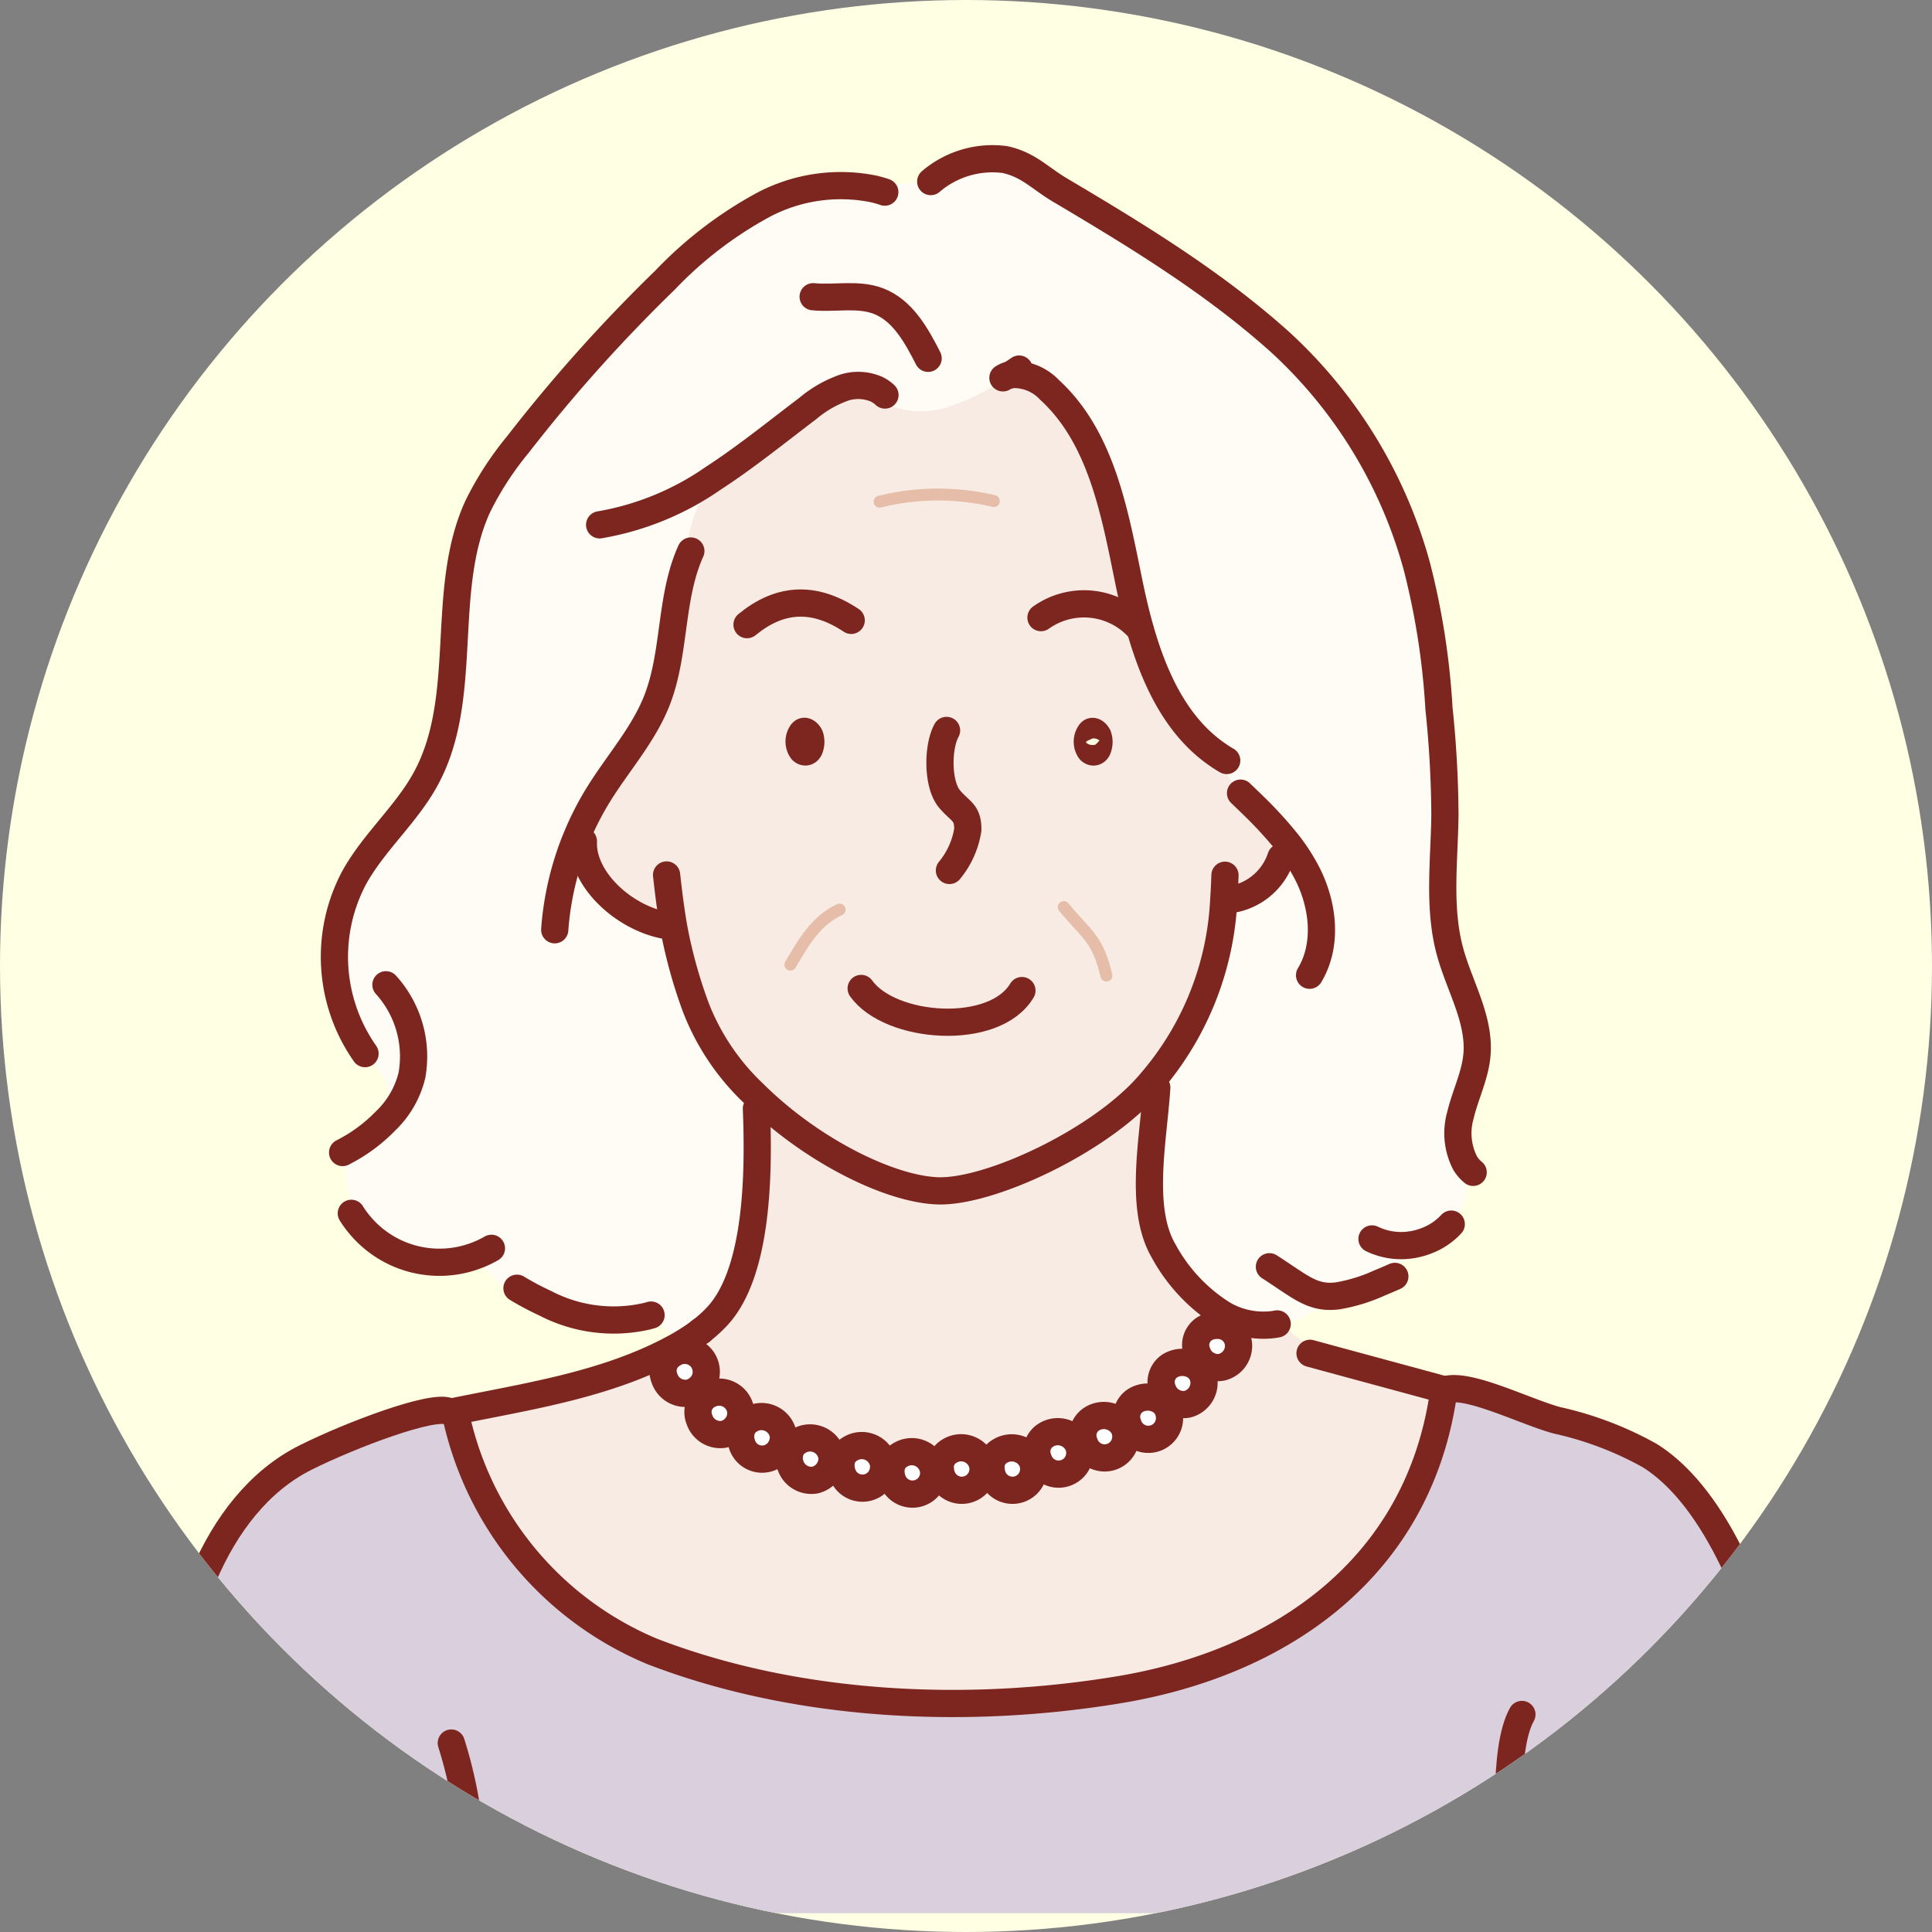 <svg xmlns="http://www.w3.org/2000/svg" xmlns:xlink="http://www.w3.org/1999/xlink" width="162" height="162" viewBox="0 0 162 162">
  <rect x="0" y="0" width="162" height="162" fill="#808080" stroke="none"/>
  <defs>
    <clipPath id="clip-path">
      <circle id="楕円形_48" data-name="楕円形 48" cx="81" cy="81" r="81" transform="translate(380 7768)" fill="#fff"/>
    </clipPath>
    <clipPath id="clip-path-2">
      <rect id="長方形_142" data-name="長方形 142" width="150" height="150" transform="translate(359.674 7742.674)" fill="#fff"/>
    </clipPath>
  </defs>
  <g id="voice1" transform="translate(-380 -7768)">
    <circle id="楕円形_47" data-name="楕円形 47" cx="81" cy="81" r="81" transform="translate(380 7768)" fill="#ffffe3"/>
    <g id="マスクグループ_31" data-name="マスクグループ 31" clip-path="url(#clip-path)">
      <g id="マスクグループ_30" data-name="マスクグループ 30" transform="translate(27.326 37.326)" clip-path="url(#clip-path-2)">
        <g id="Layer_1" transform="translate(365.998 7743.941)">
          <g id="グループ_180" data-name="グループ 180" transform="translate(0 0)">
            <g id="グループ_178" data-name="グループ 178" transform="translate(0.026)">
              <path id="パス_59872" data-name="パス 59872" d="M138.575,174.029H1.3l-.126-.009c.164-3.333.861-12.987.931-15.22.26-8.216,3.45-19.047,11.363-22.995,3.874-1.931,10.61-4.45,11.978-3.861l.364.03c.554-.113,1.108-.225,1.662-.333a8.754,8.754,0,0,1-1.385.818,27.772,27.772,0,0,0,16.445,19.627c12.142,4.675,26.371,5.324,39.15,3.2,13.623-2.268,24.943-10.233,27.137-24.588l.152-.55h0a.456.456,0,0,1,.082-.022c1.957-.554,6.627,1.84,9.311,2.571a28.578,28.578,0,0,1,7.783,2.957c8.619,5.385,12.7,24.467,12.7,33.877l-.1,0a22.6,22.6,0,0,1-.173,4.493Z" transform="translate(-1.174 -26.871)" fill="#d9cfdd"/>
              <path id="パス_59873" data-name="パス 59873" d="M113.346,124.933a1.845,1.845,0,0,1-1.394,1.987,1.729,1.729,0,0,1-1.164-.173,1.8,1.8,0,0,1-.909-1.078,1.618,1.618,0,0,1,.645-1.983,1.969,1.969,0,0,1,1.017-.273,1.736,1.736,0,0,1,1.805,1.519Z" transform="translate(-22.852 -25.548)" fill="#fff"/>
              <path id="パス_59874" data-name="パス 59874" d="M109.728,128.811a1.852,1.852,0,0,1-1.394,1.991,1.844,1.844,0,0,1-2.078-1.255,1.624,1.624,0,0,1,.649-1.983,2.017,2.017,0,0,1,2.048.013,1.657,1.657,0,0,1,.775,1.234Z" transform="translate(-22.129 -26.322)" fill="#fff"/>
              <path id="パス_59875" data-name="パス 59875" d="M106.109,132.45a1.777,1.777,0,0,1-3.368,1,1.437,1.437,0,0,1-.1-.268,1.624,1.624,0,0,1,.649-1.983,2,2,0,0,1,2.177.1,1.668,1.668,0,0,1,.645,1.147Z" transform="translate(-21.407 -27.048)" fill="#fff"/>
              <path id="パス_59876" data-name="パス 59876" d="M53.129,70.4l-.121.022a4.4,4.4,0,0,1-.87-.489c-3.273-.71-6.485-3.649-6.627-6.614-.156-.355-.294-.723-.416-1.1a24.566,24.566,0,0,1,1.662-3.195c1.632-2.645,3.775-5,4.913-7.9,1.5-3.818,1.117-8.2,2.619-12l-.182-.074a13.016,13.016,0,0,1,2.264-6.554c2.749-1.783,5.355-3.9,7.956-5.87a9.67,9.67,0,0,1,3.1-1.766,3.892,3.892,0,0,1,2.632.139l-.355.584a7.247,7.247,0,0,0,6.424.9,19.151,19.151,0,0,0,5.221-2.688.015.015,0,0,1,.009,0A4.079,4.079,0,0,1,84.6,25.084c4.35,3.978,5.459,10.272,6.64,16.043,1.117,5.467,2.909,11.411,7.424,14.528a10.908,10.908,0,0,0,2.212,3.493,10.16,10.16,0,0,0,.762.736,33.551,33.551,0,0,1,2.909,3.177l-.043.035c-.225.346-.459.688-.71,1.017l.208.16a5.235,5.235,0,0,1-3.831,3.472l-.143.368c-.273-.108-.545-.212-.818-.316a25.265,25.265,0,0,1-5.887,15.086c-.126.147-.251.3-.381.446C88.8,88.1,79.514,92.406,75.2,92.242c-4.143-.156-10.718-3.5-15.385-8.134a19.779,19.779,0,0,1-4.874-7.225,41.029,41.029,0,0,1-1.814-6.48ZM88.66,55.109a1.521,1.521,0,0,0,0-1.009c-.1-.225-.442-.563-.658-.255a1.276,1.276,0,0,0,0,1.467C88.262,55.568,88.557,55.433,88.66,55.109Zm-24.168,0a1.534,1.534,0,0,0,0-1.013c-.1-.221-.446-.563-.658-.255a1.275,1.275,0,0,0,0,1.472c.264.255.563.121.662-.2Z" transform="translate(-9.941 -5.657)" fill="#f8ebe3"/>
              <path id="パス_59877" data-name="パス 59877" d="M101.528,134.392a1.778,1.778,0,0,1-3.424.874c-.017-.048-.035-.091-.048-.139a1.623,1.623,0,0,1,.645-1.983,1.8,1.8,0,0,1,2.827,1.247Z" transform="translate(-20.493 -27.436)" fill="#fff"/>
              <path id="パス_59878" data-name="パス 59878" d="M96.7,136.09a1.778,1.778,0,0,1-3.424.874c-.017-.048-.035-.091-.048-.139a1.623,1.623,0,0,1,.645-1.983,1.882,1.882,0,0,1,2.744.887,2.088,2.088,0,0,1,.082.359Z" transform="translate(-19.53 -27.775)" fill="#fff"/>
              <path id="パス_59879" data-name="パス 59879" d="M91.876,137.783a1.777,1.777,0,0,1-3.467.74,2.318,2.318,0,0,1-.091-.541,1.518,1.518,0,0,1,.736-1.446,1.881,1.881,0,0,1,2.74.887A2.085,2.085,0,0,1,91.876,137.783Z" transform="translate(-18.567 -28.113)" fill="#fff"/>
              <path id="パス_59880" data-name="パス 59880" d="M86.569,137.783a1.815,1.815,0,0,1,.013.216,1.777,1.777,0,0,1-3.485.524,2.549,2.549,0,0,1-.091-.476,1.546,1.546,0,0,1,.74-1.511,1.848,1.848,0,0,1,2.822,1.247Z" transform="translate(-17.506 -28.113)" fill="#fff"/>
              <path id="パス_59881" data-name="パス 59881" d="M81.4,138.194a1.777,1.777,0,0,1-3.467.736,2.17,2.17,0,0,1-.087-.87,1.508,1.508,0,0,1,.732-1.113,1.846,1.846,0,0,1,2.822,1.247Z" transform="translate(-16.476 -28.195)" fill="#fff"/>
              <path id="パス_59882" data-name="パス 59882" d="M76.158,137.556a1.429,1.429,0,0,1,0,.359,1.773,1.773,0,0,1-3.476.377,2.147,2.147,0,0,1-.082-.866,1.492,1.492,0,0,1,.727-1.117A1.849,1.849,0,0,1,76.158,137.556Z" transform="translate(-15.428 -28.067)" fill="#fff"/>
              <path id="パス_59883" data-name="パス 59883" d="M70.749,136.755a1.679,1.679,0,0,1-.013.511,1.867,1.867,0,0,1-1.381,1.476,1.841,1.841,0,0,1-2.078-1.251,1.783,1.783,0,0,1,.113-1.446,1.506,1.506,0,0,1,.532-.537A1.849,1.849,0,0,1,70.749,136.755Z" transform="translate(-14.349 -27.908)" fill="#fff"/>
              <path id="パス_59884" data-name="パス 59884" d="M65.66,134.516a1.74,1.74,0,0,1-.152.948,1.76,1.76,0,0,1-3.32-.212,1.783,1.783,0,0,1,.113-1.446,1.506,1.506,0,0,1,.532-.537A1.849,1.849,0,0,1,65.66,134.516Z" transform="translate(-13.333 -27.461)" fill="#fff"/>
              <path id="パス_59885" data-name="パス 59885" d="M61.2,131.958a1.84,1.84,0,0,1-1.394,1.987,1.839,1.839,0,0,1-2.074-1.251,1.623,1.623,0,0,1,.645-1.983,1.491,1.491,0,0,1,.234-.121,1.828,1.828,0,0,1,2.589,1.368Z" transform="translate(-12.445 -26.95)" fill="#fff"/>
              <path id="パス_59886" data-name="パス 59886" d="M57.548,127.637a1.857,1.857,0,0,1-.84,1.758,1.7,1.7,0,0,1-.554.234,1.844,1.844,0,0,1-2.078-1.255,1.626,1.626,0,0,1,.649-1.983,1.848,1.848,0,0,1,2.822,1.247Z" transform="translate(-11.714 -26.088)" fill="#fff"/>
              <path id="パス_59887" data-name="パス 59887" d="M54.866,120.7l-.182-.346a17.371,17.371,0,0,0,2.58-1.606l0,0a11,11,0,0,0,1.394-1.264c3.1-3.364,3.428-10.593,3.32-15.722a1.627,1.627,0,0,0,.117-.74,8.785,8.785,0,0,0-.368-2.169c4.666,4.632,11.242,7.978,15.385,8.134,4.312.164,13.6-4.138,17.735-8.913.13-.147.255-.3.381-.446a10.577,10.577,0,0,0,.1,2.641h0c-.385,3.9-1.056,8.645.706,11.705a14.323,14.323,0,0,0,4.939,5.32l-.437.974a1.969,1.969,0,0,0-1.017.273,1.618,1.618,0,0,0-.645,1.983,1.8,1.8,0,0,0,.909,1.078l-1.113.056a2.017,2.017,0,0,0-2.048-.013,1.624,1.624,0,0,0-.649,1.983,1.806,1.806,0,0,0,.788,1.009l-.857.022a2,2,0,0,0-2.177-.1,1.624,1.624,0,0,0-.649,1.983,1.436,1.436,0,0,0,.1.268l-.446.026a1.9,1.9,0,0,0-2.68-.723,1.623,1.623,0,0,0-.645,1.983c.013.048.03.091.048.139l-.519.126a1.882,1.882,0,0,0-2.744-.887,1.623,1.623,0,0,0-.645,1.983c.013.048.03.091.048.139l-.524.121a1.881,1.881,0,0,0-2.74-.887,1.518,1.518,0,0,0-.736,1.446l-.675.017a1.815,1.815,0,0,0-.013-.216,1.848,1.848,0,0,0-2.822-1.247,1.546,1.546,0,0,0-.74,1.511l-.571.065a1.846,1.846,0,0,0-2.822-1.247,1.508,1.508,0,0,0-.732,1.113l-.641-.017a1.429,1.429,0,0,0,0-.359,1.849,1.849,0,0,0-2.827-1.247,1.492,1.492,0,0,0-.727,1.117h-.788a1.678,1.678,0,0,0,.013-.511A1.849,1.849,0,0,0,65.428,128a1.507,1.507,0,0,0-.532.537l-.866-.134a1.74,1.74,0,0,0,.152-.948,1.849,1.849,0,0,0-2.827-1.247,1.506,1.506,0,0,0-.532.537l-.506-.117a1.775,1.775,0,0,0,.3-1.221,1.828,1.828,0,0,0-2.589-1.368l-1.177-.333a1.8,1.8,0,1,0-1.983-3Z" transform="translate(-11.855 -20.401)" fill="#f8ebe3"/>
              <path id="パス_59888" data-name="パス 59888" d="M50.216,125.262l.182.346a1.626,1.626,0,0,0-.649,1.983,1.844,1.844,0,0,0,2.078,1.255,1.7,1.7,0,0,0,.554-.234l1.177.333a1.491,1.491,0,0,0-.234.121,1.623,1.623,0,0,0-.645,1.983,1.839,1.839,0,0,0,2.074,1.251,1.787,1.787,0,0,0,1.1-.766l.506.117a1.783,1.783,0,0,0-.113,1.446,1.76,1.76,0,0,0,3.32.212l.866.134a1.783,1.783,0,0,0-.113,1.446,1.841,1.841,0,0,0,2.078,1.251,1.867,1.867,0,0,0,1.381-1.476h.788a2.147,2.147,0,0,0,.082.866,1.773,1.773,0,0,0,3.476-.377l.641.017a2.17,2.17,0,0,0,.087.87,1.777,1.777,0,0,0,3.467-.736l.571-.065a2.547,2.547,0,0,0,.091.476,1.777,1.777,0,0,0,3.485-.524l.675-.017a2.318,2.318,0,0,0,.091.541,1.777,1.777,0,0,0,3.467-.74,2.087,2.087,0,0,0-.082-.359l.524-.121a1.778,1.778,0,0,0,3.424-.874,2.088,2.088,0,0,0-.082-.359l.519-.126a1.778,1.778,0,0,0,3.424-.874,1.9,1.9,0,0,0-.147-.524l.446-.026a1.777,1.777,0,0,0,3.368-1,1.668,1.668,0,0,0-.645-1.147l.857-.022a1.807,1.807,0,0,0,1.29.247,1.852,1.852,0,0,0,1.394-1.991,1.657,1.657,0,0,0-.775-1.234l1.113-.056a1.729,1.729,0,0,0,1.164.173,1.845,1.845,0,0,0,1.394-1.987,1.736,1.736,0,0,0-1.805-1.519l.437-.974a6.689,6.689,0,0,0,4.368.9,2.974,2.974,0,0,0,.48-.017c.048,0,.1-.013.143-.022a12.257,12.257,0,0,0,2.589,1.931l-.152.545c3.225.879,7.272,1.97,11.242,3.052l-.152.55c-2.195,14.354-13.515,22.319-27.137,24.588-12.779,2.125-27.008,1.476-39.15-3.2A27.772,27.772,0,0,1,32.3,130.893a8.756,8.756,0,0,0,1.385-.818c5.653-1.117,11.346-2.13,16.428-4.757.035-.017.069-.035.1-.056Z" transform="translate(-7.386 -25.305)" fill="#f8ebe3"/>
              <path id="パス_59889" data-name="パス 59889" d="M21.873,90.315a5.935,5.935,0,0,1-1.138-2.29,14.52,14.52,0,0,1-.351-3.6,13.356,13.356,0,0,0,3.42-2.545l-.03-.03a3.832,3.832,0,0,0,.065-3.225,7.583,7.583,0,0,0-1.814-2.519,14.123,14.123,0,0,1-.831-14.644c1.649-2.991,4.359-5.29,6-8.285,3.736-6.853,1.117-15.722,4.355-22.826a26.645,26.645,0,0,1,3.368-5.2A131.736,131.736,0,0,1,47.252,11.366a33.269,33.269,0,0,1,8.281-6.333,13.882,13.882,0,0,1,9.272-1.3l.009-.078a23.7,23.7,0,0,1,4.718-.528V3.1a7.956,7.956,0,0,1,6.229-1.844c2,.446,2.874,1.528,4.645,2.576,6.476,3.84,12.956,7.788,18.545,12.839A39.72,39.72,0,0,1,110.3,35.4a62.179,62.179,0,0,1,1.844,11.865,89.417,89.417,0,0,1,.5,8.935c-.043,3.84-.58,7.762.429,11.471.792,2.909,2.524,5.679,2.255,8.684-.16,1.727-.974,3.32-1.377,5.008a5.473,5.473,0,0,0,.39,4.043,5.473,5.473,0,0,1-4.554,6.861l.03.264a8.164,8.164,0,0,1-2.654,2.926,14.1,14.1,0,0,1-3.5,1.078,24.124,24.124,0,0,1-2.407,1.485,7.073,7.073,0,0,1-2.3.874c-.048.009-.1.017-.143.022a2.973,2.973,0,0,1-.48.017,6.689,6.689,0,0,1-4.368-.9,14.323,14.323,0,0,1-4.939-5.32c-1.762-3.06-1.091-7.809-.706-11.705h0a10.576,10.576,0,0,1-.1-2.641A25.265,25.265,0,0,0,94.1,63.282c.273.1.545.208.818.316l.143-.368A5.235,5.235,0,0,0,98.9,59.758l-.208-.16c.251-.329.485-.671.71-1.017l.043-.035a33.552,33.552,0,0,0-2.909-3.177c-.255-.247-.506-.493-.762-.736a10.908,10.908,0,0,1-2.212-3.493c-4.515-3.117-6.307-9.06-7.424-14.528-1.182-5.77-2.29-12.064-6.64-16.043a4.079,4.079,0,0,0-3.238-1.281.015.015,0,0,0-.009,0,19.151,19.151,0,0,1-5.221,2.688,7.247,7.247,0,0,1-6.424-.9l.355-.584a3.892,3.892,0,0,0-2.632-.139,9.67,9.67,0,0,0-3.1,1.766c-2.6,1.965-5.208,4.086-7.956,5.87a13.016,13.016,0,0,0-2.264,6.554l.182.074c-1.5,3.8-1.117,8.181-2.619,12-1.138,2.892-3.281,5.251-4.913,7.9a24.567,24.567,0,0,0-1.662,3.195c.121.372.26.74.416,1.1.143,2.965,3.355,5.9,6.627,6.614a4.4,4.4,0,0,0,.87.489l.121-.022a41.028,41.028,0,0,0,1.814,6.48,19.779,19.779,0,0,0,4.874,7.225,8.785,8.785,0,0,1,.368,2.169,1.627,1.627,0,0,1-.117.74c.108,5.13-.216,12.359-3.32,15.722a11,11,0,0,1-1.394,1.264l0,0a3.175,3.175,0,0,1-2.723-.026,6.553,6.553,0,0,1-1.775-1.229,12.406,12.406,0,0,1-8.523-1.074,5.91,5.91,0,0,1-3.515-1.407,12.472,12.472,0,0,1-2.3-2.6,8.692,8.692,0,0,1-9.8-2.623l.264-.216Z" transform="translate(-4.839 -1.142)" fill="#fffbf5"/>
            </g>
            <g id="グループ_179" data-name="グループ 179" transform="translate(0 0)">
              <path id="パス_59890" data-name="パス 59890" d="M68.449,61.306c.212-.307.554.035.658.255a1.534,1.534,0,0,1,0,1.013c-.1.325-.4.459-.662.2a1.275,1.275,0,0,1,0-1.472Z" transform="translate(-14.529 -13.127)" fill="#7d251f" stroke="#7d251f" stroke-linecap="round" stroke-linejoin="round" stroke-width="2.282"/>
              <path id="パス_59891" data-name="パス 59891" d="M98.638,61.316c.216-.307.554.03.658.255a1.521,1.521,0,0,1,0,1.009c-.1.325-.4.459-.667.2A1.276,1.276,0,0,1,98.638,61.316Z" transform="translate(-20.555 -13.129)" fill="none" stroke="#7d251f" stroke-linecap="round" stroke-linejoin="round" stroke-width="2.282"/>
              <path id="パス_59892" data-name="パス 59892" d="M83.519,61.088c-.758,1.359-.788,4.519.251,5.749.9,1.074,1.541,1.078,1.532,2.571a7.069,7.069,0,0,1-1.541,3.42" transform="translate(-17.474 -13.107)" fill="none" stroke="#7d251f" stroke-linecap="round" stroke-linejoin="round" stroke-width="2.282"/>
              <path id="パス_59893" data-name="パス 59893" d="M67.3,84.475c1.108-1.883,2.143-3.7,4.125-4.615" transform="translate(-14.347 -16.855)" fill="none" stroke="#e5bda9" stroke-linecap="round" stroke-linejoin="round" stroke-width="1"/>
              <path id="パス_59894" data-name="パス 59894" d="M95.939,79.595c2.035,2.454,2.827,2.636,3.571,5.74" transform="translate(-20.063 -16.802)" fill="none" stroke="#e5bda9" stroke-linecap="round" stroke-linejoin="round" stroke-width="1"/>
              <path id="パス_59895" data-name="パス 59895" d="M74.711,88.119c2.45,3.42,11.181,4.052,13.48.177" transform="translate(-15.826 -18.503)" fill="none" stroke="#7d251f" stroke-linecap="round" stroke-linejoin="round" stroke-width="2.282"/>
              <path id="パス_59896" data-name="パス 59896" d="M62.753,49.554c2.636-2.169,5.5-2.511,8.736-.359" transform="translate(-13.439 -10.444)" fill="none" stroke="#7d251f" stroke-linecap="round" stroke-linejoin="round" stroke-width="2.282"/>
              <path id="パス_59897" data-name="パス 59897" d="M93.549,48.986a6.212,6.212,0,0,1,8.3.987" transform="translate(-19.586 -10.465)" fill="none" stroke="#7d251f" stroke-linecap="round" stroke-linejoin="round" stroke-width="2.282"/>
              <path id="パス_59898" data-name="パス 59898" d="M54.327,76.231c.208,1.87.4,3.32.645,4.645a41.027,41.027,0,0,0,1.814,6.48,19.779,19.779,0,0,0,4.874,7.225c4.666,4.632,11.242,7.978,15.385,8.134,4.312.165,13.6-4.138,17.735-8.913.13-.147.255-.3.381-.446a25.265,25.265,0,0,0,5.887-15.086c.048-.658.078-1.333.1-2.017" transform="translate(-11.757 -16.13)" fill="none" stroke="#7d251f" stroke-linecap="round" stroke-linejoin="round" stroke-width="2.282"/>
              <path id="パス_59899" data-name="パス 59899" d="M79.322,20.816c-.987-1.939-2.147-4.034-4.182-4.805-1.719-.649-3.636-.182-5.459-.359" transform="translate(-14.822 -4.038)" fill="none" stroke="#7d251f" stroke-linecap="round" stroke-linejoin="round" stroke-width="2.282"/>
              <path id="パス_59900" data-name="パス 59900" d="M71.239,25.749a2.74,2.74,0,0,0-.736-.5,3.892,3.892,0,0,0-2.632-.139,9.67,9.67,0,0,0-3.1,1.766c-2.6,1.965-5.208,4.086-7.956,5.87a23.629,23.629,0,0,1-9.5,3.887" transform="translate(-10.358 -5.893)" fill="none" stroke="#7d251f" stroke-linecap="round" stroke-linejoin="round" stroke-width="2.282"/>
              <path id="パス_59901" data-name="パス 59901" d="M45.608,72.694c0,.13,0,.264,0,.394.143,2.965,3.355,5.9,6.627,6.614.225.048.446.087.671.113" transform="translate(-10.016 -15.424)" fill="none" stroke="#7d251f" stroke-linecap="round" stroke-linejoin="round" stroke-width="2.282"/>
              <path id="パス_59902" data-name="パス 59902" d="M113.9,77.848a5.235,5.235,0,0,0,3.831-3.472" transform="translate(-23.648 -15.76)" fill="none" stroke="#7d251f" stroke-linecap="round" stroke-linejoin="round" stroke-width="2.282"/>
              <path id="パス_59903" data-name="パス 59903" d="M90.4,23.8a4.079,4.079,0,0,1,3.238,1.281c4.35,3.978,5.459,10.272,6.64,16.043,1.117,5.467,2.909,11.411,7.424,14.528q.383.273.792.506" transform="translate(-18.958 -5.657)" fill="none" stroke="#7d251f" stroke-linecap="round" stroke-linejoin="round" stroke-width="2.282"/>
              <path id="パス_59904" data-name="パス 59904" d="M89.563,24.083a1.882,1.882,0,0,1,.662-.264" transform="translate(-18.79 -5.668)" fill="none" stroke="#7d251f" stroke-linecap="round" stroke-linejoin="round" stroke-width="2.282"/>
              <path id="パス_59905" data-name="パス 59905" d="M65.68,4.551c-.286-.1-.58-.182-.874-.255a13.882,13.882,0,0,0-9.272,1.3,33.269,33.269,0,0,0-8.281,6.333A131.736,131.736,0,0,0,34.911,25.719a26.645,26.645,0,0,0-3.368,5.2c-3.238,7.1-.619,15.973-4.355,22.826-1.636,3-4.346,5.294-6,8.285a14.123,14.123,0,0,0,.831,14.644c.026.039.052.074.078.113" transform="translate(-4.813 -1.708)" fill="none" stroke="#7d251f" stroke-linecap="round" stroke-linejoin="round" stroke-width="2.282"/>
              <path id="パス_59906" data-name="パス 59906" d="M24.021,87.735A8.956,8.956,0,0,1,26.2,95.323a7.838,7.838,0,0,1-2.229,3.844,13.356,13.356,0,0,1-3.42,2.545c-.056.03-.108.061-.164.087" transform="translate(-4.983 -18.426)" fill="none" stroke="#7d251f" stroke-linecap="round" stroke-linejoin="round" stroke-width="2.282"/>
              <path id="パス_59907" data-name="パス 59907" d="M21.3,111.677a8.09,8.09,0,0,0,.662.918,8.692,8.692,0,0,0,9.8,2.623,8.488,8.488,0,0,0,1.286-.606" transform="translate(-5.165 -23.205)" fill="none" stroke="#7d251f" stroke-linecap="round" stroke-linejoin="round" stroke-width="2.282"/>
              <path id="パス_59908" data-name="パス 59908" d="M38.654,119.525a24.44,24.44,0,0,0,2.39,1.268,12.406,12.406,0,0,0,8.523,1.074l.329-.091" transform="translate(-8.629 -24.772)" fill="none" stroke="#7d251f" stroke-linecap="round" stroke-linejoin="round" stroke-width="2.282"/>
              <path id="パス_59909" data-name="パス 59909" d="M54.022,42.293c-.082.177-.156.359-.229.541-1.5,3.8-1.117,8.182-2.619,12-1.138,2.892-3.281,5.251-4.913,7.9A24.566,24.566,0,0,0,44.6,65.925a25,25,0,0,0-1.991,8.125" transform="translate(-9.418 -9.356)" fill="none" stroke="#7d251f" stroke-linecap="round" stroke-linejoin="round" stroke-width="2.282"/>
              <path id="パス_59910" data-name="パス 59910" d="M82,3.1a7.956,7.956,0,0,1,6.229-1.844c2,.446,2.874,1.528,4.645,2.576,6.476,3.84,12.956,7.788,18.545,12.839A39.721,39.721,0,0,1,122.771,35.4a62.18,62.18,0,0,1,1.844,11.865,89.417,89.417,0,0,1,.5,8.935c-.043,3.84-.58,7.762.429,11.471.792,2.909,2.524,5.679,2.255,8.684-.16,1.727-.974,3.32-1.377,5.008a5.473,5.473,0,0,0,.39,4.043,2.988,2.988,0,0,0,.671.771" transform="translate(-17.281 -1.142)" fill="none" stroke="#7d251f" stroke-linecap="round" stroke-linejoin="round" stroke-width="2.282"/>
              <path id="パス_59911" data-name="パス 59911" d="M105.526,98.5c-.035.61-.1,1.264-.164,1.939-.385,3.9-1.056,8.645.706,11.705a14.323,14.323,0,0,0,4.939,5.32,6.689,6.689,0,0,0,4.368.9c.082-.013.164-.026.247-.043" transform="translate(-21.854 -20.576)" fill="none" stroke="#7d251f" stroke-linecap="round" stroke-linejoin="round" stroke-width="2.282"/>
              <path id="パス_59912" data-name="パス 59912" d="M117.481,117.275c2.628,1.688,3.615,2.71,5.731,2.437a14.1,14.1,0,0,0,3.5-1.078c.4-.164.827-.346,1.286-.55" transform="translate(-24.363 -24.323)" fill="none" stroke="#7d251f" stroke-linecap="round" stroke-linejoin="round" stroke-width="2.282"/>
              <path id="パス_59913" data-name="パス 59913" d="M128.227,114.051a5.617,5.617,0,0,0,3.255.5,5.9,5.9,0,0,0,1.3-.342,5.429,5.429,0,0,0,2.091-1.4" transform="translate(-26.508 -23.432)" fill="none" stroke="#7d251f" stroke-linecap="round" stroke-linejoin="round" stroke-width="2.282"/>
              <path id="パス_59914" data-name="パス 59914" d="M76.647,36.974a20.343,20.343,0,0,1,9.575-.052" transform="translate(-16.213 -8.175)" fill="none" stroke="#e5bda9" stroke-linecap="round" stroke-linejoin="round" stroke-width="1"/>
              <path id="パス_59915" data-name="パス 59915" d="M25.439,132.4c-1.368-.589-8.1,1.931-11.978,3.861-7.913,3.948-11.1,14.779-11.363,22.995-.069,2.234-.766,11.887-.931,15.22-.009.264-.022.493-.026.671" transform="translate(-1.141 -27.324)" fill="none" stroke="#7d251f" stroke-linecap="round" stroke-linejoin="round" stroke-width="2.282"/>
              <path id="パス_59916" data-name="パス 59916" d="M52.727,124.019a17.371,17.371,0,0,1-2.58,1.606c-.035.022-.069.039-.1.056-5.082,2.628-10.774,3.641-16.428,4.757-.554.108-1.108.221-1.662.333" transform="translate(-7.291 -25.669)" fill="none" stroke="#7d251f" stroke-linecap="round" stroke-linejoin="round" stroke-width="2.282"/>
              <path id="パス_59917" data-name="パス 59917" d="M62.575,100.709c.022.524.039,1.082.052,1.667.108,5.13-.216,12.359-3.32,15.722a11,11,0,0,1-1.394,1.264" transform="translate(-12.473 -21.016)" fill="none" stroke="#7d251f" stroke-linecap="round" stroke-linejoin="round" stroke-width="2.282"/>
              <path id="パス_59918" data-name="パス 59918" d="M135.858,130.148a.456.456,0,0,1,.082-.022c1.957-.554,6.627,1.84,9.311,2.571a28.579,28.579,0,0,1,7.783,2.957c8.619,5.385,12.7,24.467,12.7,33.877" transform="translate(-28.031 -26.872)" fill="none" stroke="#7d251f" stroke-linecap="round" stroke-linejoin="round" stroke-width="2.282"/>
              <path id="パス_59919" data-name="パス 59919" d="M121.737,126.34a.281.281,0,0,1,.056.017c3.225.879,7.272,1.97,11.242,3.052h0" transform="translate(-25.213 -26.132)" fill="none" stroke="#7d251f" stroke-linecap="round" stroke-linejoin="round" stroke-width="2.282"/>
              <path id="パス_59920" data-name="パス 59920" d="M32.256,132.45c.009.056.022.117.035.173A27.772,27.772,0,0,0,48.735,152.25c12.142,4.675,26.371,5.324,39.15,3.2,13.623-2.268,24.943-10.233,27.137-24.588" transform="translate(-7.352 -27.035)" fill="none" stroke="#7d251f" stroke-linecap="round" stroke-linejoin="round" stroke-width="2.282"/>
              <path id="パス_59921" data-name="パス 59921" d="M31.774,167.173a36.981,36.981,0,0,1,1.658,13.272" transform="translate(-7.256 -34.283)" fill="none" stroke="#7d251f" stroke-linecap="round" stroke-linejoin="round" stroke-width="2.282"/>
              <path id="パス_59922" data-name="パス 59922" d="M143.65,164.176c-1.662,2.948-.965,10.692-1.108,12.9" transform="translate(-29.36 -33.684)" fill="none" stroke="#7d251f" stroke-linecap="round" stroke-linejoin="round" stroke-width="2.282"/>
              <path id="パス_59923" data-name="パス 59923" d="M114.457,67.659c.087.082.173.169.26.251.255.242.506.489.762.736a33.551,33.551,0,0,1,2.909,3.177,16.029,16.029,0,0,1,1.688,2.623c1.329,2.636,1.693,5.952.169,8.48" transform="translate(-23.76 -14.419)" fill="none" stroke="#7d251f" stroke-linecap="round" stroke-linejoin="round" stroke-width="2.282"/>
              <path id="パス_59924" data-name="パス 59924" d="M54.725,126.39a1.626,1.626,0,0,0-.649,1.983,1.844,1.844,0,0,0,2.078,1.255,1.7,1.7,0,0,0,.554-.234,1.8,1.8,0,1,0-1.983-3Z" transform="translate(-11.688 -26.088)" fill="none" stroke="#7d251f" stroke-linecap="round" stroke-linejoin="round" stroke-width="2.282"/>
              <path id="パス_59925" data-name="パス 59925" d="M58.616,130.59a1.494,1.494,0,0,0-.234.121,1.623,1.623,0,0,0-.645,1.983,1.839,1.839,0,0,0,2.074,1.251,1.84,1.84,0,0,0,1.394-1.987A1.828,1.828,0,0,0,58.616,130.59Z" transform="translate(-12.419 -26.95)" fill="none" stroke="#7d251f" stroke-linecap="round" stroke-linejoin="round" stroke-width="2.282"/>
              <path id="パス_59926" data-name="パス 59926" d="M65.508,135.464a1.74,1.74,0,0,0,.152-.948,1.849,1.849,0,0,0-2.827-1.247,1.506,1.506,0,0,0-.532.537,1.783,1.783,0,0,0-.113,1.446,1.76,1.76,0,0,0,3.32.212Z" transform="translate(-13.307 -27.461)" fill="none" stroke="#7d251f" stroke-linecap="round" stroke-linejoin="round" stroke-width="2.282"/>
              <path id="パス_59927" data-name="パス 59927" d="M70.736,137.266a1.678,1.678,0,0,0,.013-.511,1.849,1.849,0,0,0-2.827-1.247,1.506,1.506,0,0,0-.532.537,1.783,1.783,0,0,0-.113,1.446,1.841,1.841,0,0,0,2.078,1.251,1.867,1.867,0,0,0,1.381-1.476Z" transform="translate(-14.323 -27.908)" fill="none" stroke="#7d251f" stroke-linecap="round" stroke-linejoin="round" stroke-width="2.282"/>
              <path id="パス_59928" data-name="パス 59928" d="M76.162,137.915a1.428,1.428,0,0,0,0-.359,1.849,1.849,0,0,0-2.827-1.247,1.492,1.492,0,0,0-.727,1.117,2.147,2.147,0,0,0,.082.866,1.773,1.773,0,0,0,3.476-.377Z" transform="translate(-15.402 -28.067)" fill="none" stroke="#7d251f" stroke-linecap="round" stroke-linejoin="round" stroke-width="2.282"/>
              <path id="パス_59929" data-name="パス 59929" d="M81.4,138.194a1.846,1.846,0,0,0-2.822-1.247,1.508,1.508,0,0,0-.732,1.113,2.17,2.17,0,0,0,.087.87,1.777,1.777,0,0,0,3.467-.736Z" transform="translate(-16.45 -28.195)" fill="none" stroke="#7d251f" stroke-linecap="round" stroke-linejoin="round" stroke-width="2.282"/>
              <path id="パス_59930" data-name="パス 59930" d="M86.582,138a1.815,1.815,0,0,0-.013-.216,1.848,1.848,0,0,0-2.822-1.247,1.546,1.546,0,0,0-.74,1.511,2.548,2.548,0,0,0,.091.476A1.777,1.777,0,0,0,86.582,138Z" transform="translate(-17.48 -28.113)" fill="none" stroke="#7d251f" stroke-linecap="round" stroke-linejoin="round" stroke-width="2.282"/>
              <path id="パス_59931" data-name="パス 59931" d="M91.794,137.424a1.881,1.881,0,0,0-2.74-.887,1.518,1.518,0,0,0-.736,1.446,2.318,2.318,0,0,0,.091.541,1.777,1.777,0,0,0,3.467-.74A2.086,2.086,0,0,0,91.794,137.424Z" transform="translate(-18.541 -28.113)" fill="none" stroke="#7d251f" stroke-linecap="round" stroke-linejoin="round" stroke-width="2.282"/>
              <path id="パス_59932" data-name="パス 59932" d="M96.622,135.731a1.882,1.882,0,0,0-2.744-.887,1.623,1.623,0,0,0-.645,1.983c.013.048.03.091.048.139a1.778,1.778,0,0,0,3.424-.874,2.087,2.087,0,0,0-.082-.359Z" transform="translate(-19.504 -27.775)" fill="none" stroke="#7d251f" stroke-linecap="round" stroke-linejoin="round" stroke-width="2.282"/>
              <path id="パス_59933" data-name="パス 59933" d="M101.381,133.868a1.9,1.9,0,0,0-2.68-.723,1.623,1.623,0,0,0-.645,1.983c.013.048.03.091.048.139a1.778,1.778,0,0,0,3.424-.874,1.9,1.9,0,0,0-.147-.524Z" transform="translate(-20.467 -27.436)" fill="none" stroke="#7d251f" stroke-linecap="round" stroke-linejoin="round" stroke-width="2.282"/>
              <path id="パス_59934" data-name="パス 59934" d="M105.464,131.3a2,2,0,0,0-2.177-.1,1.624,1.624,0,0,0-.649,1.983,1.437,1.437,0,0,0,.1.268,1.777,1.777,0,0,0,3.368-1A1.668,1.668,0,0,0,105.464,131.3Z" transform="translate(-21.381 -27.048)" fill="none" stroke="#7d251f" stroke-linecap="round" stroke-linejoin="round" stroke-width="2.282"/>
              <path id="パス_59935" data-name="パス 59935" d="M108.953,127.577a2.017,2.017,0,0,0-2.048-.013,1.624,1.624,0,0,0-.649,1.983,1.844,1.844,0,0,0,2.078,1.255,1.852,1.852,0,0,0,1.394-1.991,1.657,1.657,0,0,0-.775-1.234Z" transform="translate(-22.103 -26.322)" fill="none" stroke="#7d251f" stroke-linecap="round" stroke-linejoin="round" stroke-width="2.282"/>
              <path id="パス_59936" data-name="パス 59936" d="M111.541,123.414a1.969,1.969,0,0,0-1.017.273,1.618,1.618,0,0,0-.645,1.983,1.8,1.8,0,0,0,.909,1.078,1.729,1.729,0,0,0,1.164.173,1.845,1.845,0,0,0,1.394-1.987,1.736,1.736,0,0,0-1.805-1.519Z" transform="translate(-22.826 -25.548)" fill="none" stroke="#7d251f" stroke-linecap="round" stroke-linejoin="round" stroke-width="2.282"/>
              <path id="パス_59937" data-name="パス 59937" d="M57.907,124.011l0,0a.4.4,0,0,0,.061-.03" transform="translate(-12.472 -25.66)" fill="none" stroke="#7d251f" stroke-linecap="round" stroke-linejoin="round" stroke-width="2.282"/>
              <path id="パス_59938" data-name="パス 59938" d="M90.39,23.7a.015.015,0,0,1,.009,0l.688-.468" transform="translate(-18.956 -5.551)" fill="none" stroke="#7d251f" stroke-linecap="round" stroke-linejoin="round" stroke-width="2.282"/>
            </g>
          </g>
        </g>
      </g>
    </g>
  </g>
</svg>
